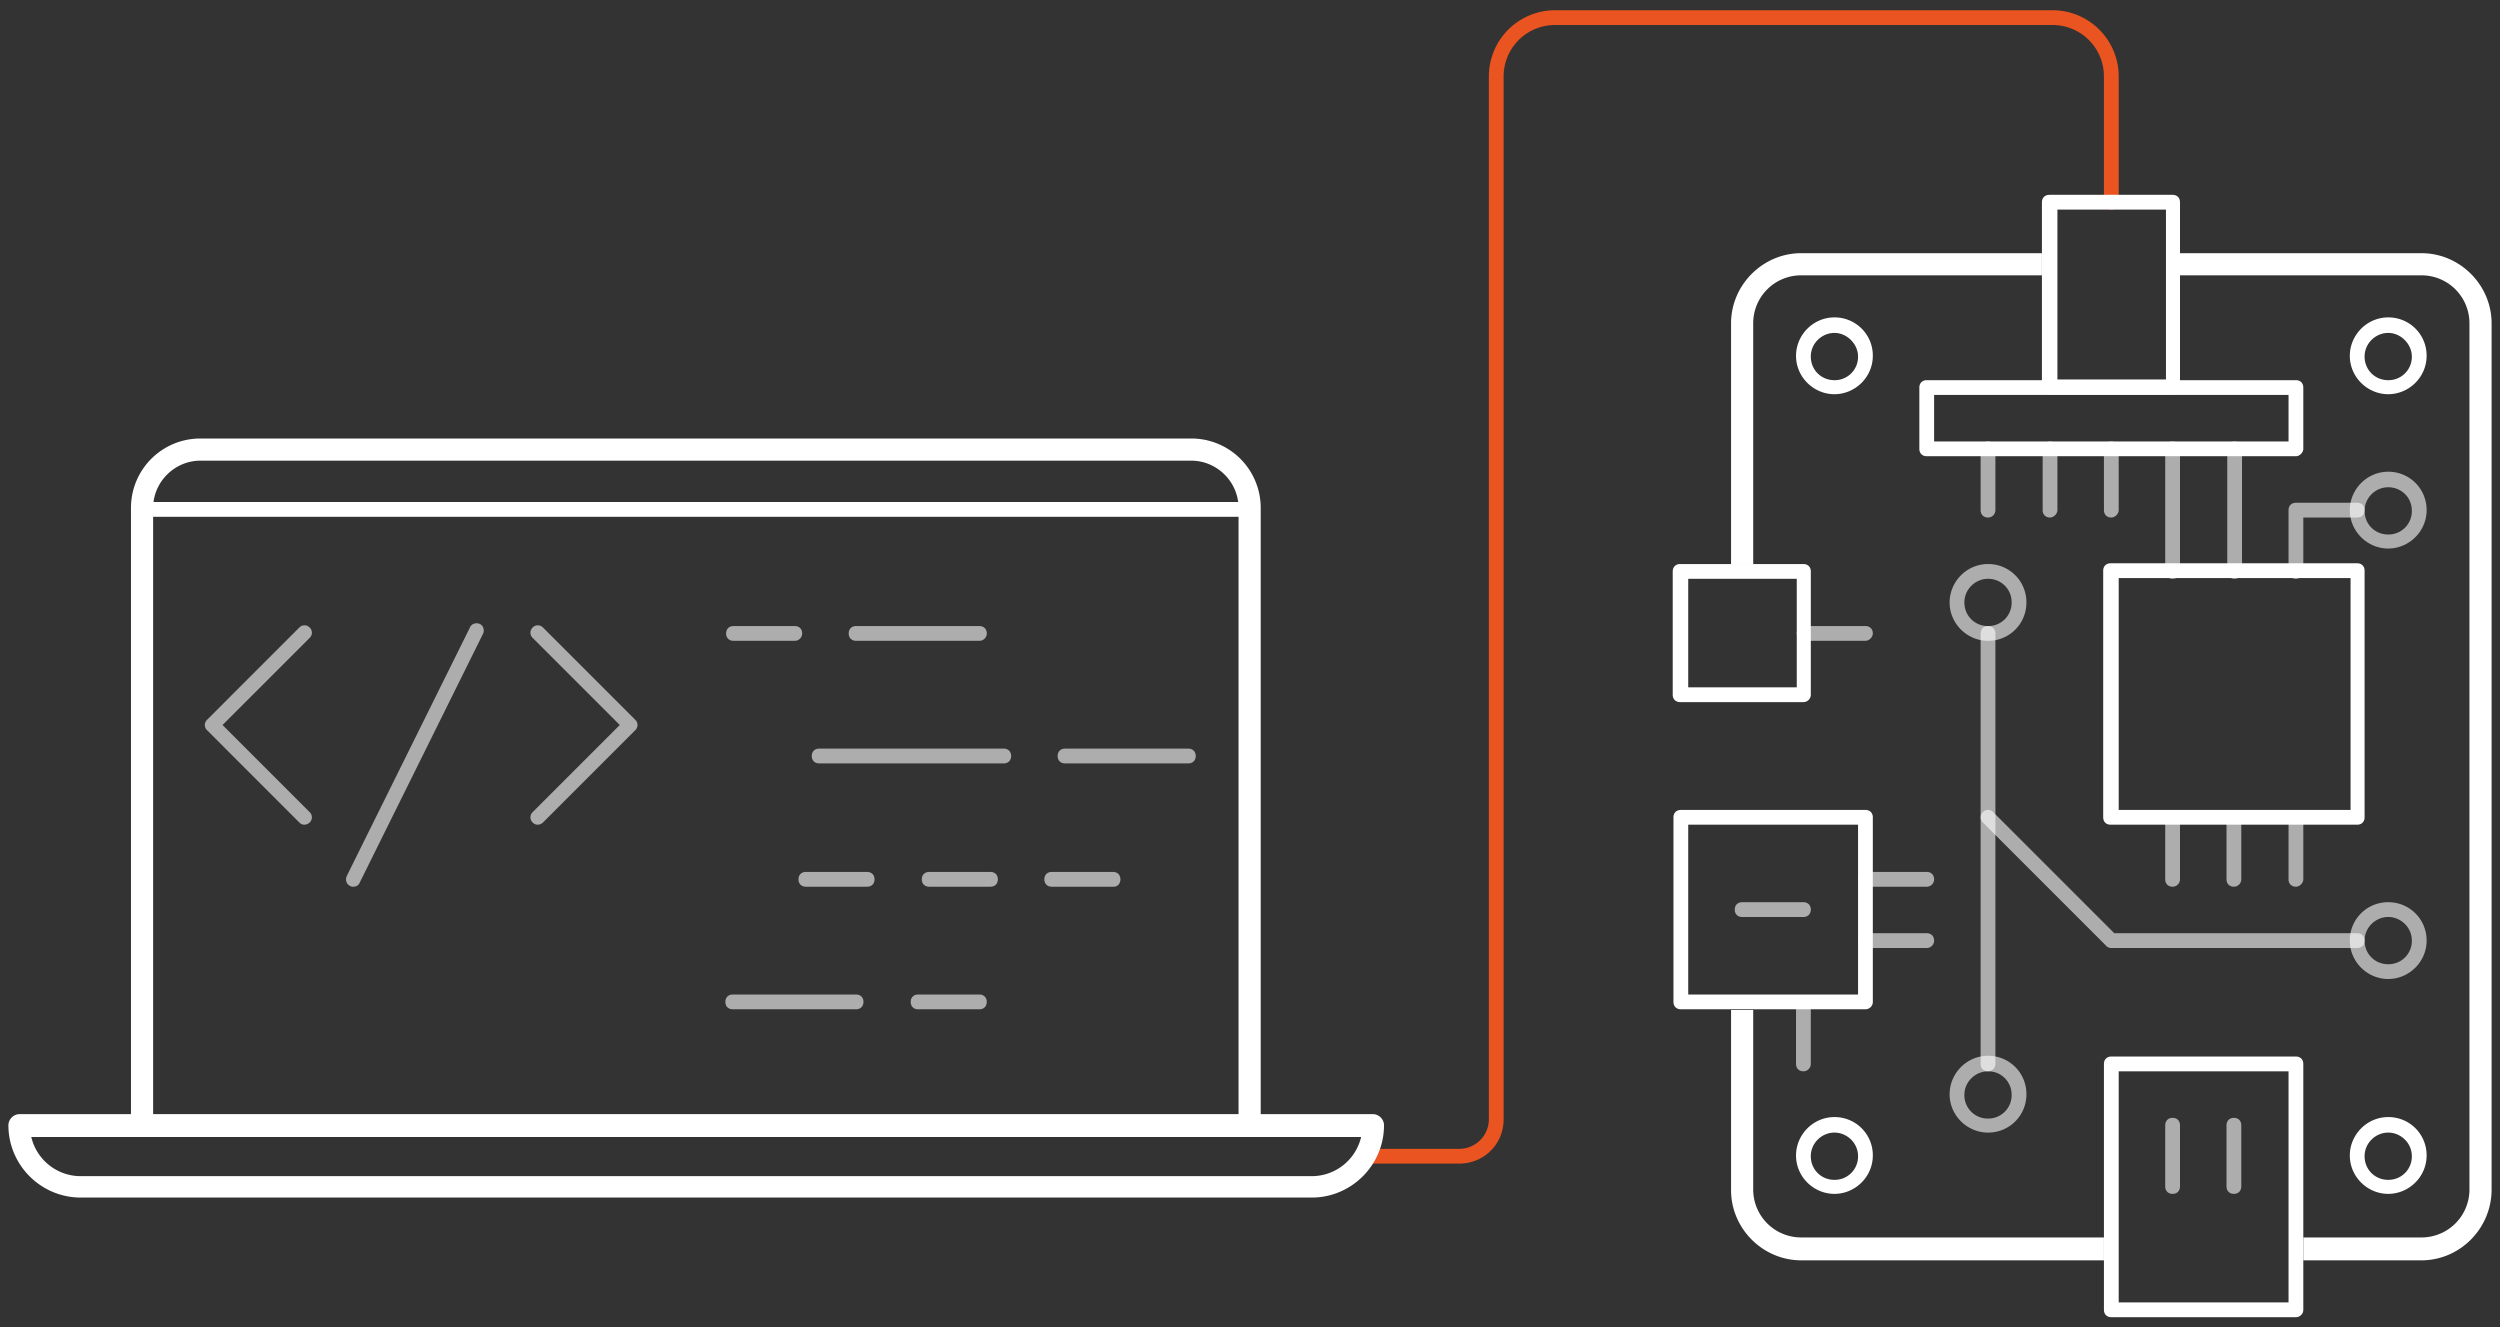 <svg xmlns="http://www.w3.org/2000/svg" width="226" height="120" fill="none"><rect width="100%" height="100%" fill="#333333" stroke="none"/><path fill="#E95420" d="M131.923 105.19h-8.343c-.401 0-.668-.267-.668-.668 0-.4.267-.667.668-.667h8.343a2.678 2.678 0 0 0 2.67-2.67V6.934a5.983 5.983 0 0 1 6.008-6.008h44.923a5.982 5.982 0 0 1 6.007 6.008V18.28c0 .4-.267.668-.667.668-.401 0-.668-.267-.668-.668V6.934a4.643 4.643 0 0 0-4.672-4.673h-44.923a4.644 4.644 0 0 0-4.673 4.673v94.251c0 2.269-1.802 4.005-4.005 4.005Z"/><path fill="#fff" fill-opacity=".6" d="M168.636 57.93h-5.54c-.401 0-.668-.266-.668-.667 0-.4.267-.667.668-.667h5.54c.4 0 .667.267.667.667 0 .334-.333.668-.667.668ZM163.029 96.846c-.401 0-.668-.267-.668-.667v-5.54c0-.401.267-.668.668-.668.4 0 .667.267.667.667v5.54a.669.669 0 0 1-.667.668ZM207.551 80.158c-.4 0-.667-.267-.667-.667v-5.54c0-.4.267-.668.667-.668.401 0 .668.267.668.668v5.54c0 .334-.334.667-.668.667ZM201.944 80.158c-.4 0-.667-.267-.667-.667v-5.54c0-.4.267-.668.667-.668.401 0 .668.267.668.668v5.54a.669.669 0 0 1-.668.667ZM196.404 80.158c-.401 0-.668-.267-.668-.667v-5.54c0-.4.267-.668.668-.668.4 0 .667.267.667.668v5.54a.669.669 0 0 1-.667.667ZM174.176 85.699h-5.54c-.4 0-.667-.267-.667-.668 0-.4.267-.667.667-.667h5.54c.401 0 .668.267.668.667a.67.67 0 0 1-.668.668ZM174.176 80.159h-5.54c-.4 0-.667-.268-.667-.668s.267-.668.667-.668h5.54c.401 0 .668.268.668.668a.67.67 0 0 1-.668.668ZM207.551 52.324c-.4 0-.667-.267-.667-.668v-5.54c0-.4.267-.667.667-.667h5.54c.401 0 .668.267.668.667s-.267.667-.668.667h-4.872v4.873a.67.67 0 0 1-.668.668ZM202.011 52.324c-.4 0-.667-.267-.667-.668v-11.08c0-.4.267-.668.667-.668.401 0 .668.267.668.668v11.147c0 .334-.334.6-.668.6ZM196.404 52.324c-.401 0-.668-.267-.668-.668v-11.08c0-.4.267-.668.668-.668.4 0 .667.267.667.668v11.147c0 .334-.267.6-.667.6ZM190.864 46.784c-.401 0-.668-.267-.668-.668v-5.54c0-.4.267-.668.668-.668.4 0 .667.267.667.668v5.54c0 .334-.334.668-.667.668ZM185.324 46.784c-.401 0-.668-.267-.668-.668v-5.54c0-.4.267-.668.668-.668.4 0 .667.267.667.668v5.54c0 .334-.334.668-.667.668ZM179.717 46.784c-.401 0-.668-.267-.668-.668v-5.54c0-.4.267-.668.668-.668.4 0 .667.267.667.668v5.54a.669.669 0 0 1-.667.668Z"/><path fill="#fff" d="M196.404 35.636h-11.147c-.401 0-.668-.267-.668-.667V18.28c0-.4.267-.667.668-.667h11.147c.401 0 .668.267.668.667V34.97c0 .4-.267.667-.668.667Zm-10.413-1.335h9.812V18.95h-9.812V34.3Z"/><path fill="#fff" d="M207.551 41.243h-33.375c-.4 0-.667-.267-.667-.667v-5.54c0-.4.267-.668.667-.668h33.375c.401 0 .668.267.668.668v5.54c0 .334-.334.667-.668.667Zm-32.707-1.335h32.04v-4.205h-32.04v4.205ZM215.895 107.926c-1.869 0-3.471-1.535-3.471-3.471 0-1.869 1.535-3.471 3.471-3.471a3.448 3.448 0 0 1 3.471 3.471c0 1.936-1.602 3.471-3.471 3.471Zm0-5.54c-1.135 0-2.136.935-2.136 2.136 0 1.202.934 2.136 2.136 2.136a2.109 2.109 0 0 0 2.136-2.136c0-1.201-1.001-2.136-2.136-2.136Z"/><path fill="#fff" fill-opacity=".6" d="M215.895 88.502c-1.869 0-3.471-1.535-3.471-3.47a3.447 3.447 0 0 1 3.471-3.472 3.447 3.447 0 0 1 3.471 3.471c0 1.936-1.602 3.471-3.471 3.471Zm0-5.607c-1.135 0-2.136.935-2.136 2.136 0 1.202.934 2.136 2.136 2.136a2.109 2.109 0 0 0 2.136-2.136c0-1.201-1.001-2.136-2.136-2.136ZM215.895 49.587c-1.869 0-3.471-1.535-3.471-3.47 0-1.87 1.535-3.472 3.471-3.472a3.447 3.447 0 0 1 3.471 3.471c0 1.936-1.602 3.471-3.471 3.471Zm0-5.54c-1.135 0-2.136.934-2.136 2.136 0 1.201.934 2.136 2.136 2.136a2.109 2.109 0 0 0 2.136-2.136c0-1.268-1.001-2.136-2.136-2.136ZM179.716 57.93c-1.869 0-3.471-1.535-3.471-3.47 0-1.87 1.536-3.471 3.471-3.471a3.447 3.447 0 0 1 3.471 3.47 3.447 3.447 0 0 1-3.471 3.472Zm0-5.606c-1.134 0-2.136.934-2.136 2.136 0 1.201.935 2.136 2.136 2.136a2.108 2.108 0 0 0 2.136-2.136 2.108 2.108 0 0 0-2.136-2.136ZM179.716 102.386c-1.869 0-3.471-1.535-3.471-3.47 0-1.87 1.536-3.472 3.471-3.472a3.447 3.447 0 0 1 3.471 3.471 3.447 3.447 0 0 1-3.471 3.471Zm0-5.54c-1.134 0-2.136.934-2.136 2.136a2.11 2.11 0 0 0 2.136 2.136 2.109 2.109 0 0 0 2.136-2.136 2.108 2.108 0 0 0-2.136-2.136Z"/><path fill="#fff" d="M165.832 107.926c-1.869 0-3.471-1.535-3.471-3.471 0-1.869 1.536-3.471 3.471-3.471a3.448 3.448 0 0 1 3.471 3.471c0 1.936-1.602 3.471-3.471 3.471Zm0-5.54c-1.134 0-2.136.935-2.136 2.136 0 1.202.935 2.136 2.136 2.136a2.108 2.108 0 0 0 2.136-2.136c0-1.201-1.001-2.136-2.136-2.136ZM215.895 35.636c-1.869 0-3.471-1.535-3.471-3.47 0-1.87 1.535-3.472 3.471-3.472a3.447 3.447 0 0 1 3.471 3.471c0 1.936-1.602 3.471-3.471 3.471Zm0-5.54c-1.135 0-2.136.935-2.136 2.136 0 1.202.934 2.136 2.136 2.136a2.109 2.109 0 0 0 2.136-2.136c0-1.135-1.001-2.136-2.136-2.136ZM165.832 35.636c-1.869 0-3.471-1.535-3.471-3.47 0-1.87 1.536-3.472 3.471-3.472a3.447 3.447 0 0 1 3.471 3.471c0 1.936-1.602 3.471-3.471 3.471Zm0-5.54c-1.134 0-2.136.935-2.136 2.136 0 1.202.935 2.136 2.136 2.136a2.108 2.108 0 0 0 2.136-2.136c0-1.135-1.001-2.136-2.136-2.136ZM213.091 74.552h-22.294c-.401 0-.668-.267-.668-.668V51.59c0-.4.267-.668.668-.668h22.294c.401 0 .668.267.668.668v22.294c0 .4-.267.668-.668.668Zm-21.56-1.335h20.96v-20.96h-20.96v20.96Z"/><path fill="#fff" d="M158.49 50.989v-21.76a4.33 4.33 0 0 1 4.339-4.34h21.76v-2.002h-21.76c-3.471 0-6.341 2.87-6.341 6.341v21.828h2.002v-.067Z"/><path fill="#fff" d="M163.029 63.471h-11.147c-.401 0-.668-.267-.668-.667V51.656c0-.4.267-.667.668-.667h11.147c.401 0 .668.267.668.667v11.148a.669.669 0 0 1-.668.667Zm-10.413-1.335h9.812v-9.812h-9.812v9.812ZM168.636 91.239h-16.687c-.401 0-.668-.267-.668-.668V73.885c0-.4.267-.667.668-.667h16.687c.4 0 .667.267.667.667v16.688c0 .4-.333.667-.667.667Zm-16.02-1.335h15.352V74.552h-15.352v15.352Z"/><path fill="#fff" fill-opacity=".6" d="M179.717 96.846c-.401 0-.668-.267-.668-.668V57.264c0-.4.267-.667.668-.667.4 0 .667.267.667.667V96.18a.669.669 0 0 1-.667.667Z"/><path fill="#fff" fill-opacity=".6" d="M213.092 85.699h-22.228a.605.605 0 0 1-.467-.2L179.249 74.35a.645.645 0 0 1 0-.934.646.646 0 0 1 .935 0l10.947 10.947h21.961c.4 0 .667.267.667.667s-.267.668-.667.668ZM163.029 82.895h-5.54c-.401 0-.668-.267-.668-.667s.267-.668.668-.668h5.54c.401 0 .668.267.668.668 0 .4-.267.667-.668.667Z"/><path fill="#fff" d="M207.551 119.074h-16.687c-.401 0-.668-.267-.668-.668V96.178c0-.4.267-.667.668-.667h16.687c.401 0 .668.267.668.668v22.227a.67.67 0 0 1-.668.668Zm-16.02-1.335h15.353V96.846h-15.353v20.893Z"/><path fill="#fff" d="M190.196 111.865h-27.367a4.33 4.33 0 0 1-4.339-4.339v-16.22h-2.002v16.287c0 3.471 2.87 6.341 6.341 6.341h27.367v-2.069ZM218.899 22.887h-21.827v2.003h21.827a4.33 4.33 0 0 1 4.339 4.338v78.298a4.33 4.33 0 0 1-4.339 4.339h-10.68v2.069h10.68c3.471 0 6.341-2.87 6.341-6.408V29.228c0-3.47-2.87-6.34-6.341-6.34Z"/><path fill="#fff" fill-opacity=".6" d="M201.944 107.927c-.4 0-.667-.267-.667-.668v-5.54c0-.401.267-.668.667-.668.401 0 .668.267.668.668v5.54c0 .401-.267.668-.668.668ZM196.404 107.927c-.401 0-.668-.267-.668-.668v-5.54c0-.401.267-.668.668-.668.4 0 .667.267.667.668v5.54c0 .401-.267.668-.667.668Z"/><path fill="#fff" d="M118.574 108.26H7.302c-3.605 0-6.542-2.937-6.542-6.541 0-.534.467-1.001 1.001-1.001h122.353c.534 0 1.001.467 1.001 1.001 0 3.604-2.937 6.541-6.541 6.541ZM2.829 102.787a4.59 4.59 0 0 0 4.473 3.538h111.272a4.59 4.59 0 0 0 4.472-3.538H2.829ZM112.967 46.717H12.842c-.4 0-.668-.267-.668-.668 0-.4.267-.667.668-.667h100.125c.4 0 .667.267.667.667s-.267.668-.667.668Z"/><path fill="#fff" d="M112.967 102.787H12.842a1.026 1.026 0 0 1-1.002-1.001v-55.87a6.267 6.267 0 0 1 6.275-6.275h89.578a6.268 6.268 0 0 1 6.275 6.275v55.803c0 .534-.401 1.068-1.001 1.068Zm-99.124-2.003h98.122V45.916c0-2.336-1.935-4.272-4.272-4.272H18.115c-2.336 0-4.272 1.936-4.272 4.272v54.868Z"/><path fill="#fff" fill-opacity=".6" d="M88.536 57.93H77.39c-.4 0-.668-.266-.668-.667 0-.4.267-.667.668-.667h11.147c.4 0 .668.267.668.667a.669.669 0 0 1-.668.668ZM71.849 57.93h-5.54c-.401 0-.668-.266-.668-.667 0-.4.267-.667.667-.667h5.54c.401 0 .668.267.668.667a.669.669 0 0 1-.667.668ZM107.426 69.011H96.279c-.4 0-.667-.267-.667-.667s.267-.668.667-.668h11.147c.401 0 .668.267.668.668 0 .4-.267.667-.668.667ZM90.739 69.011H74.05c-.4 0-.667-.267-.667-.667s.267-.668.667-.668H90.74c.4 0 .667.267.667.668 0 .4-.267.667-.667.667ZM89.537 80.159h-5.54c-.4 0-.667-.268-.667-.668s.267-.668.667-.668h5.54c.4 0 .668.268.668.668s-.267.668-.668.668ZM100.685 80.159h-5.607c-.4 0-.668-.268-.668-.668s.267-.668.668-.668h5.54c.4 0 .667.268.667.668s-.267.668-.6.668ZM78.39 80.159h-5.54c-.4 0-.667-.268-.667-.668s.266-.668.667-.668h5.54c.4 0 .668.268.668.668s-.267.668-.668.668ZM77.389 91.24H66.242c-.4 0-.668-.268-.668-.668s.267-.668.668-.668h11.147c.4 0 .667.267.667.668 0 .4-.267.667-.667.667ZM88.536 91.24h-5.54c-.4 0-.668-.268-.668-.668s.267-.668.668-.668h5.54c.4 0 .668.267.668.668 0 .4-.267.667-.668.667ZM27.527 74.552a.606.606 0 0 1-.468-.2l-8.343-8.345a.645.645 0 0 1 0-.934l8.343-8.344a.645.645 0 0 1 .935 0 .645.645 0 0 1 0 .935l-7.877 7.876 7.877 7.877a.645.645 0 0 1 0 .934.721.721 0 0 1-.467.2ZM48.62 74.552a.606.606 0 0 1-.468-.2.645.645 0 0 1 0-.935l7.877-7.877-7.877-7.876a.645.645 0 0 1 0-.935.645.645 0 0 1 .935 0l8.344 8.344a.645.645 0 0 1 0 .934l-8.344 8.344a.72.72 0 0 1-.467.2ZM31.932 80.159c-.067 0-.2 0-.267-.067-.334-.134-.467-.534-.334-.868L42.48 56.729c.133-.334.534-.467.867-.334.334.134.468.534.334.868L32.533 79.758c-.134.334-.4.4-.6.4Z"/></svg>